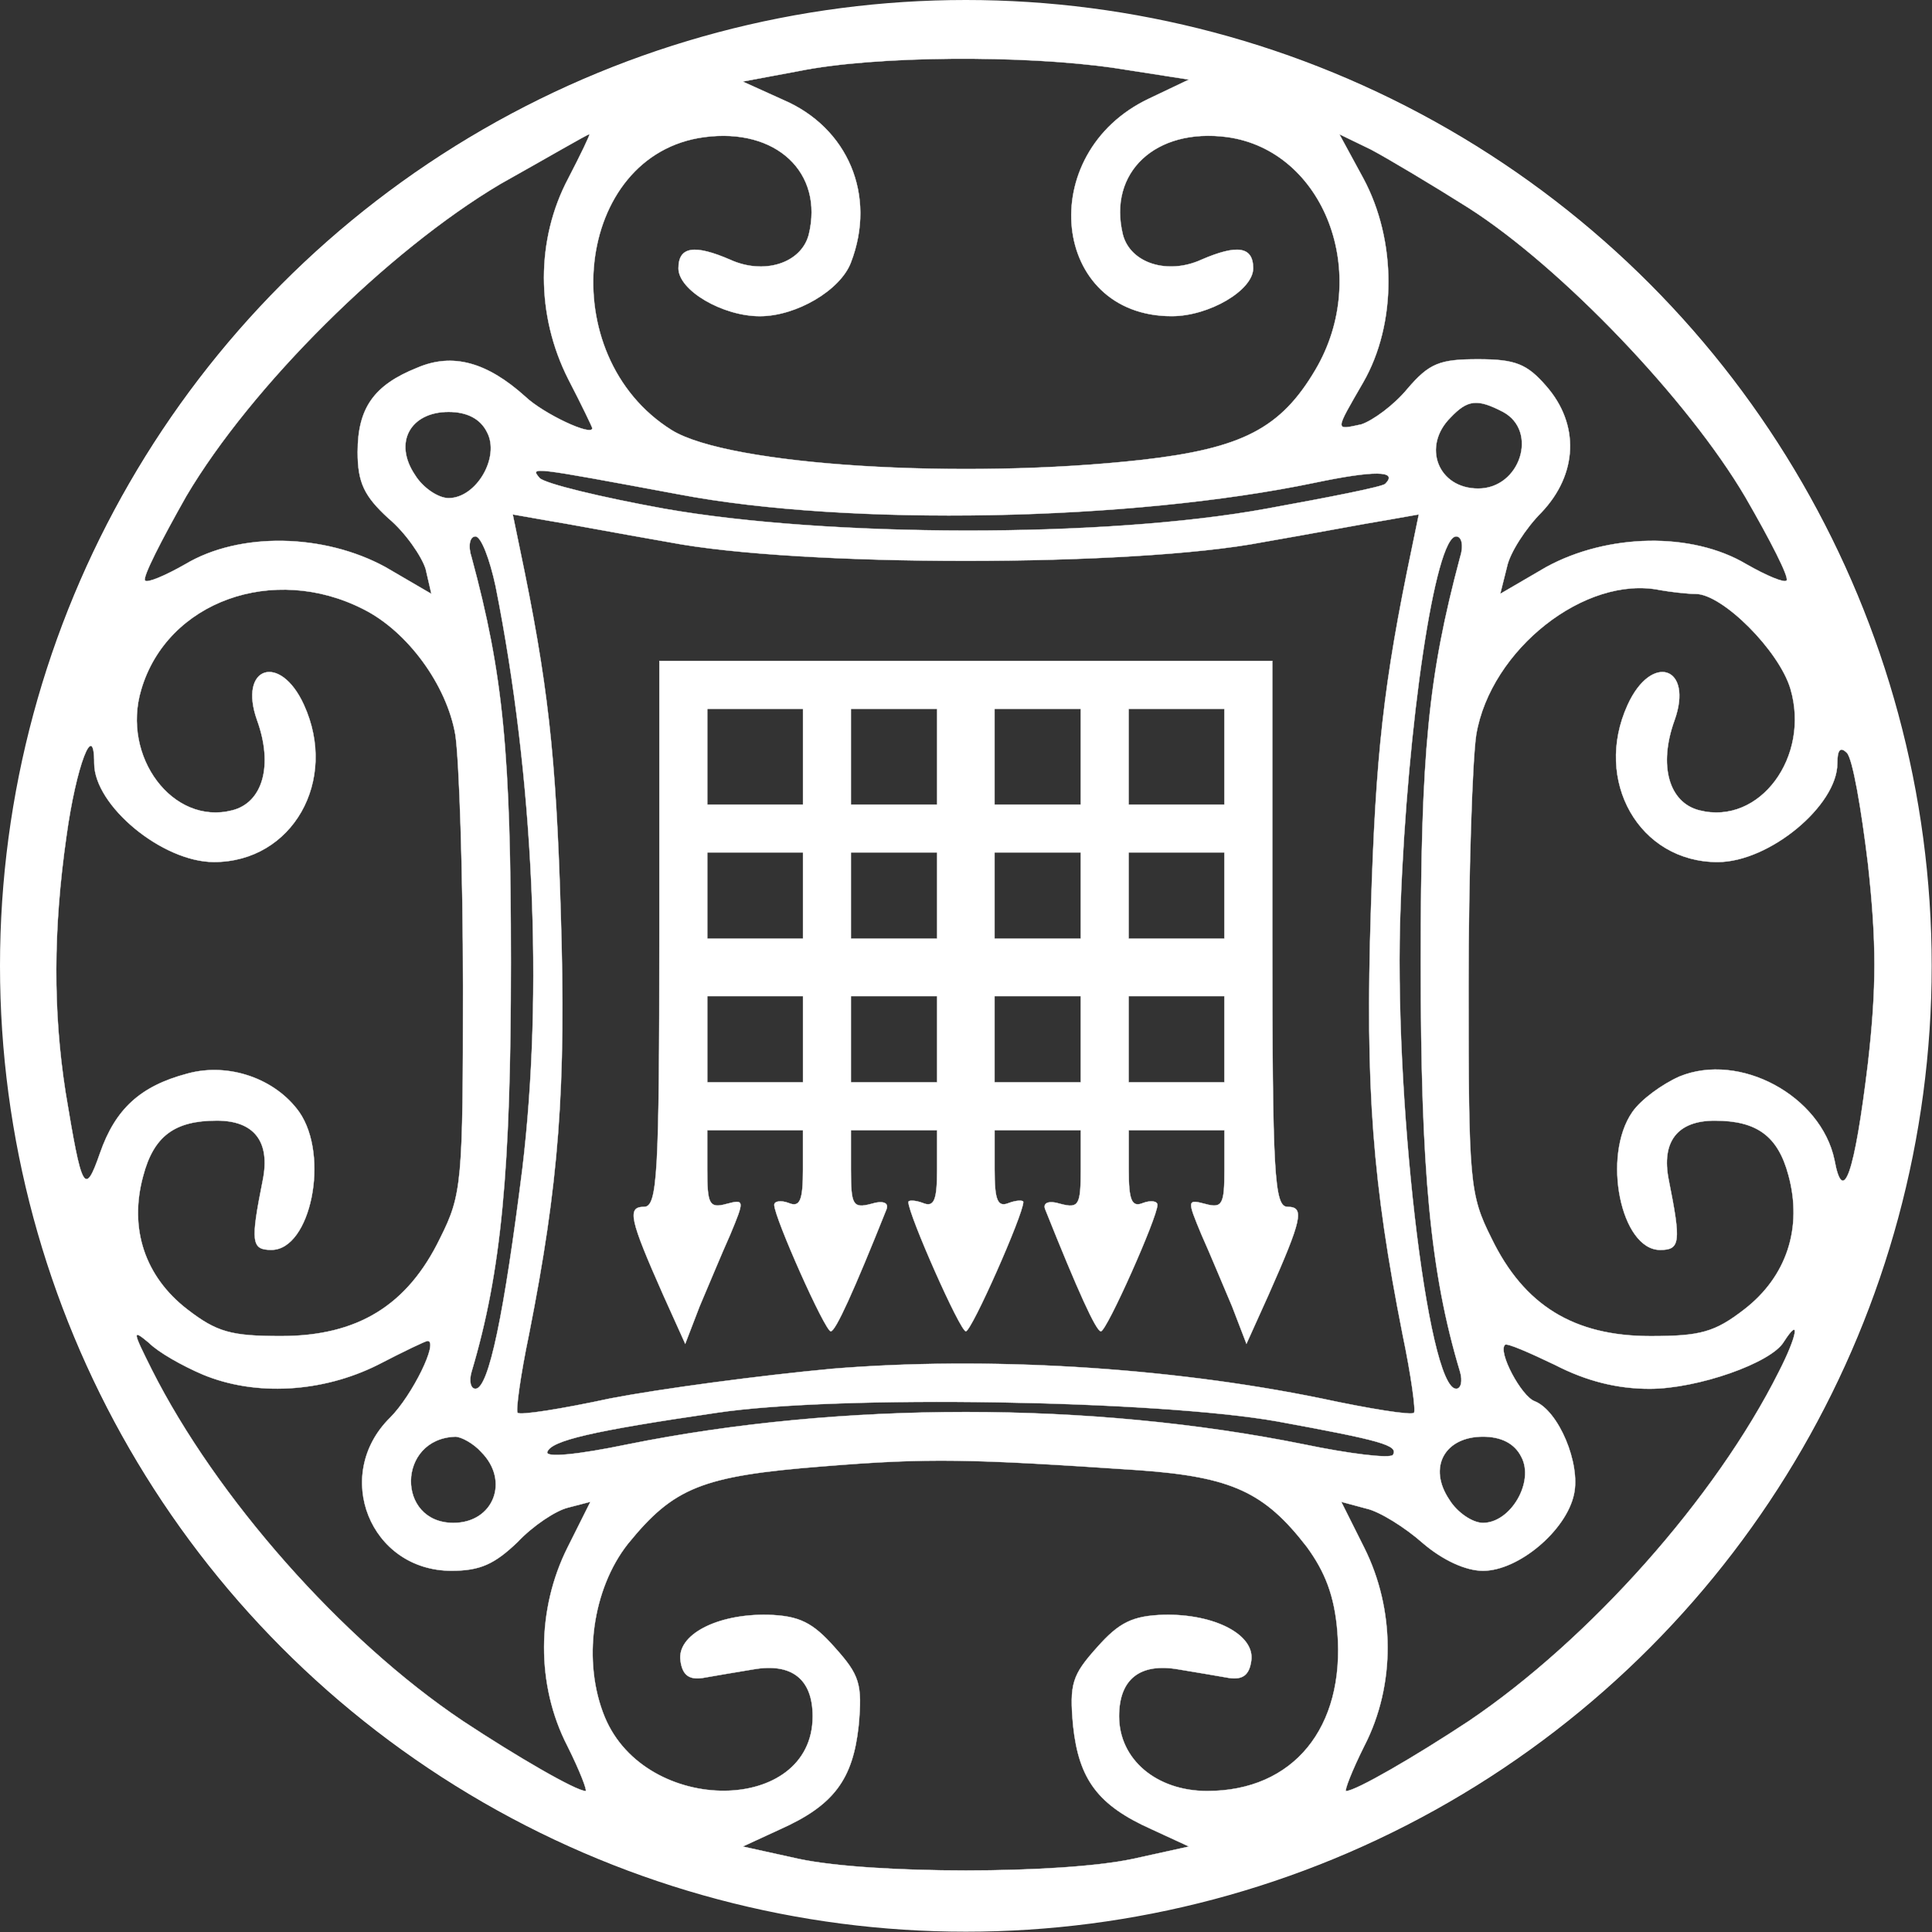 <?xml version="1.0" encoding="utf-8"?>
<!-- Generator: Adobe Illustrator 27.8.1, SVG Export Plug-In . SVG Version: 6.00 Build 0)  -->
<svg version="1.1" id="Layer_1" xmlns="http://www.w3.org/2000/svg" xmlns:xlink="http://www.w3.org/1999/xlink" x="0px" y="0px"
	 viewBox="0 0 619.1 619.1" style="enable-background:new 0 0 619.1 619.1;" xml:space="preserve">
<rect x="0" y="0" width="619.1" height="619.1" fill="#333333" stroke="none"/>
<style type="text/css">
	.st0{fill:#FFFFFF;stroke:#FFFFFF;stroke-miterlimit:10;}
	.st1{fill:none;stroke:#FFFFFF;stroke-width:5;stroke-miterlimit:10;}
</style>
<g>
	<g transform="translate(0,218) scale(0.1,-0.1)">
		<path class="st0" d="M2634.6,2127.5c-518.7-101.3-1031.2-319.2-1381-586.2C213.2,752.6-219.6-591.6,170.2-1825.3
			c325.3-1028.1,1126.3-1783.1,2185.1-2062.3c251.7-67.5,362.1-79.8,739.6-79.8c512.5,0,850.1,70.6,1270.6,267
			C6065.7-2917.9,6685.6-803.4,5672.9,746.5c-310,478.8-730.4,847-1242.9,1095.6c-457.3,224-705.9,282.3-1258.3,291.6
			C2920,2139.8,2677.5,2136.7,2634.6,2127.5z M3573.7,1961.8L3810,1925l-128.9-61.4c-368.3-174.9-313-696.7,73.7-696.7
			c119.7,0,260.9,82.9,260.9,153.4s-52.2,76.7-165.7,27.6c-107.4-49.1-227.1-12.3-251.7,79.8c-49.1,199.5,104.3,343.7,334.5,313
			c310-43,463.4-438.9,282.3-745.8c-110.5-187.2-233.2-251.7-555.5-288.5c-577-64.4-1322.7-18.4-1506.9,95.1
			c-383.6,239.4-313,883.9,104.3,939.1c230.2,30.7,383.6-113.6,334.5-313c-24.6-92.1-144.2-128.9-251.7-79.8
			c-113.6,49.1-165.7,43-165.7-27.6s141.2-153.4,260.9-153.4c116.6,0,257.8,82.9,291.6,171.9c82.9,214.8-9.2,432.7-217.9,521.7
			l-128.9,58.3l181.1,33.8C2803.4,2001.7,3282.1,2004.8,3573.7,1961.8z M1821.3,1608.9c-104.3-196.4-104.3-438.9,0-644.5
			c43-82.9,76.7-153.4,76.7-156.5c0-27.6-156.5,46-214.8,101.3c-122.8,110.5-233.2,141.2-346.8,92.1
			c-138.1-55.2-190.3-128.9-190.3-270.1c0-98.2,21.5-141.2,98.2-211.8c55.2-46,107.4-122.8,119.7-162.7l18.4-79.8l-147.3,85.9
			c-196.4,107.4-466.5,113.6-641.4,9.2c-64.4-36.8-122.8-61.4-128.9-52.2c-9.2,9.2,52.2,128.9,132,270.1
			c208.7,352.9,644.5,785.7,1006.6,1000.5c153.4,85.9,279.3,159.6,285.4,159.6C1891.9,1750,1861.2,1685.6,1821.3,1608.9z
			 M4706.1,1513.7c297.7-190.3,702.8-613.8,886.9-926.8c79.8-138.1,141.2-257.8,132-267c-6.1-9.2-64.4,15.3-128.9,52.2
			c-174.9,104.3-445,98.2-641.4-9.2l-147.3-85.9l21.5,85.9c9.2,46,61.4,125.8,110.5,174.9c116.6,122.8,122.8,282.3,15.3,405.1
			c-61.4,70.6-98.2,85.9-217.9,85.9c-122.8,0-156.5-12.3-227.1-95.1c-43-52.2-110.5-101.3-147.3-113.6c-85.9-18.4-85.9-24.6,6.1,135
			c107.4,187.2,107.4,454.2,0,653.7l-76.7,141.2l101.3-49.1C4445.3,1673.3,4589.5,1587.4,4706.1,1513.7z M4816.6,860
			c113.6-61.4,55.2-245.5-79.8-245.5c-128.9,0-181.1,135-89,227.1C4703.1,899.9,4733.8,903,4816.6,860z M1560.4,795.6
			c43-79.8-33.8-211.8-122.8-211.8c-33.8,0-82.9,33.8-107.4,73.7c-70.6,104.3-15.3,202.6,107.4,202.6
			C1496,860,1539,838.5,1560.4,795.6z M2174.2,596.1c546.3-104.3,1448.6-85.9,2037.8,36.8c190.3,39.9,270.1,39.9,227.1-3.1
			c-6.1-9.2-178-43-380.6-79.8c-518.7-95.1-1408.7-92.1-1930.4,0c-202.6,36.8-380.6,79.8-399,98.2
			C1698.5,685.1,1695.5,685.1,2174.2,596.1z M2143.5,442.6c414.3-79.8,1488.5-79.8,1902.8,0c159.6,27.6,337.6,61.4,395.9,70.6
			l104.3,18.4l-21.5-104.3c-92.1-438.9-116.6-666-132-1163.1c-18.4-573.9,6.1-877.7,101.3-1359.6c27.6-132,43-245.5,36.8-251.7
			c-6.1-9.2-141.2,12.3-297.7,46c-494.1,101.3-1077.2,135-1565.2,95.1c-233.2-21.5-552.4-64.4-712-95.1
			c-156.5-33.8-291.6-55.2-297.7-46c-6.1,6.1,9.2,119.7,36.8,251.7c95.1,481.8,119.7,785.7,101.3,1359.6
			c-15.3,497.2-39.9,724.3-132,1163.1l-21.5,104.3l104.3-18.4C1806,504,1984,470.3,2143.5,442.6z M1588.1,301.5
			c122.8-616.9,153.4-1301.2,85.9-1865.9c-58.3-463.4-107.4-705.9-150.4-705.9c-15.3,0-21.5,24.6-12.3,55.2
			c95.1,319.2,125.8,644.5,125.8,1310.5c0,675.2-24.6,923.8-125.8,1298.2c-12.3,36.8-6.1,67.5,12.3,67.5S1569.6,387.4,1588.1,301.5z
			 M4678.5,393.5C4577.2,13,4552.7-226.4,4552.7-904.6c0-666,30.7-994.3,125.8-1310.5c9.2-30.7,3.1-55.2-12.3-55.2
			c-92.1,0-202.6,954.4-178,1549.8c21.5,580,110.5,1181.6,178,1181.6C4684.6,461.1,4690.8,430.4,4678.5,393.5z M1164.5,227.8
			c141.2-70.6,267-242.4,294.6-402c12.3-79.8,24.6-445,24.6-807.1c0-629.1-3.1-666-73.7-807.1c-104.3-214.8-263.9-313-509.4-313
			c-159.6,0-205.6,12.3-300.8,85.9c-135,104.3-187.2,257.8-141.2,426.6c33.8,128.9,101.3,178,236.3,178
			c119.7,0,171.9-67.5,147.3-190.3c-39.9-199.5-36.8-224,27.6-224c125.8,0,187.2,300.8,89,441.9
			c-76.7,107.4-227.1,159.6-359.1,122.8c-150.4-39.9-230.2-113.6-279.3-254.7s-58.3-119.7-110.5,196.4
			c-39.9,257.8-39.9,518.7,3.1,819.4c30.7,224,89,377.5,89,233.2c0-135,217.9-316.1,383.6-316.1c251.7,0,399,260.9,288.5,503.3
			C897.5,89.7,762.5,43.7,823.9-128.2c52.2-144.2,18.4-263.9-79.8-288.5C553.8-465.8,388.1-244.8,452.5-30
			C535.4,252.4,876.1,375.1,1164.5,227.8z M5433.5,276.9c85.9,0,267-181.1,303.8-303.8c64.4-217.9-98.2-438.9-291.6-389.8
			c-98.2,24.6-132,144.2-79.8,288.5c61.4,171.9-73.7,217.9-150.4,49.1c-110.5-242.4,36.8-503.3,288.5-503.3
			c165.7,0,383.6,181.1,383.6,316.1c0,43,9.2,55.2,30.7,33.8c18.4-18.4,46-178,67.5-356c27.6-251.7,27.6-395.9,0-638.3
			c-43-356-79.8-460.3-107.4-310c-43,205.6-303.8,346.8-497.2,267c-55.2-24.6-122.8-73.7-150.4-113.6
			c-98.2-141.2-36.8-441.9,89-441.9c64.4,0,67.5,24.6,27.6,224c-24.6,122.8,27.6,190.3,147.3,190.3c135,0,202.6-49.1,236.3-174.9
			c46-168.8-6.1-325.3-141.2-429.7c-95.1-73.7-141.2-85.9-300.8-85.9c-245.5,0-405.1,98.2-509.4,313
			c-70.6,141.2-73.7,178-73.7,807.1c0,362.1,12.3,727.3,24.6,807.1c46,273.1,349.9,512.5,589.2,463.4
			C5353.7,283.1,5405.9,276.9,5433.5,276.9z M649-2224.3c168.8-70.6,383.6-58.3,561.6,30.7c82.9,43,153.4,76.7,159.6,76.7
			c36.8,0-49.1-174.9-119.7-245.5c-187.2-184.1-64.4-491,196.4-491c92.1,0,138.1,21.5,211.8,92.1c49.1,52.2,122.8,101.3,162.7,110.5
			l70.6,18.4l-73.7-147.3c-98.2-196.4-101.3-438.9,0-635.3c39.9-79.8,64.4-144.2,58.3-144.2c-30.7,0-221,110.5-392.8,224
			c-389.8,260.9-791.8,718.1-997.4,1126.3c-61.4,122.8-64.4,132-9.2,85.9C507.8-2153.7,584.5-2196.7,649-2224.3z M5700.5-2215.1
			c-202.6-405.1-607.7-859.3-994.3-1120.2c-171.9-113.6-362.1-224-392.8-224c-6.1,0,18.4,64.4,58.3,144.2
			c101.3,196.4,98.2,438.9,0,635.3l-73.7,147.3l79.8-21.5c43-9.2,125.8-61.4,181.1-110.5c64.4-55.2,138.1-89,193.3-89
			c113.6,0,267,128.9,291.6,245.5c21.5,98.2-49.1,267-125.8,297.7c-43,15.3-119.7,159.6-95.1,181.1c6.1,6.1,76.7-24.6,159.6-64.4
			c101.3-52.2,199.5-76.7,303.8-76.7c153.4,0,389.8,82.9,429.7,150.4C5771.1-2034,5758.8-2101.5,5700.5-2215.1z M4092.3-2374.7
			c334.5-61.4,389.8-76.7,371.3-107.4c-9.2-12.3-138.1,3.1-285.4,33.8c-684.4,138.1-1482.3,138.1-2166.7,0
			c-162.7-33.8-263.9-43-257.8-24.6c12.3,36.8,144.2,67.5,543.2,125.8C2686.7-2288.7,3711.8-2307.2,4092.3-2374.7z M1542-2472.9
			c92.1-92.1,39.9-227.1-89-227.1c-184.1,0-181.1,270.1,6.1,276.2C1477.6-2423.8,1517.5-2445.3,1542-2472.9z M4874.9-2488.2
			c43-79.8-33.8-211.8-122.8-211.8c-33.8,0-82.9,33.8-107.4,73.7c-70.6,104.3-15.3,202.6,107.4,202.6
			C4810.5-2423.8,4853.4-2445.3,4874.9-2488.2z M3650.4-2531.2c297.7-21.5,402-70.6,537.1-245.5c58.3-79.8,89-156.5,98.2-273.1
			c24.6-306.9-141.2-509.4-417.4-509.4c-162.7,0-282.3,101.3-282.3,239.4c0,119.7,67.5,171.9,190.3,150.4
			c55.2-9.2,128.9-21.5,162.7-27.6c43-6.1,64.4,9.2,70.6,55.2c12.3,82.9-116.6,150.4-279.3,147.3c-101.3-3.1-144.2-24.6-214.8-104.3
			c-79.8-89-89-116.6-76.7-251.7c18.4-171.9,79.8-254.7,251.7-331.4l119.7-55.2l-181.1-39.9c-233.2-49.1-834.8-49.1-1068,0
			l-181.1,39.9l119.7,55.2c171.9,76.7,233.2,159.6,251.7,331.4c12.3,135,3.1,162.7-76.7,251.7c-70.6,79.8-113.6,101.3-214.8,104.3
			c-162.7,3.1-291.6-64.4-279.3-147.3c6.1-46,27.6-61.4,70.6-55.2c33.8,6.1,107.4,18.4,162.7,27.6
			c122.8,21.5,190.3-30.7,190.3-150.4c0-316.1-534-319.2-666-3.1c-73.7,178-39.9,411.2,73.7,555.5
			c147.3,181.1,236.3,217.9,626.1,248.6C2978.3-2491.3,3104.1-2494.4,3650.4-2531.2z"/>
		<path class="st0" d="M2112.9-812.6c0-773.4-6.1-874.7-49.1-874.7c-55.2,0-46-39.9,61.4-282.3l70.6-156.5l46,119.7
			c27.6,64.4,70.6,168.8,98.2,230.2c46,110.5,46,113.6-12.3,98.2c-55.2-15.3-61.4,0-61.4,110.5v125.8h153.4h153.4v-125.8
			c0-98.2-9.2-122.8-46-107.4c-24.6,9.2-46,6.1-46-6.1c0-39.9,162.7-405.1,181.1-405.1c15.3,0,73.7,128.9,178,389.8
			c9.2,21.5-9.2,30.7-49.1,18.4c-58.3-15.3-64.4-3.1-64.4,110.5v125.8h138.1h138.1v-125.8c0-98.2-9.2-122.8-46-107.4
			c-24.6,9.2-46,9.2-46,3.1c0-39.9,165.7-414.3,184.1-414.3s184.1,374.4,184.1,414.3c0,6.1-21.5,6.1-46-3.1
			c-36.8-15.3-46,9.2-46,107.4v125.8h138.1h138.1v-125.8c0-113.6-6.1-125.8-64.4-110.5c-39.9,12.3-58.3,3.1-49.1-18.4
			c104.3-260.9,162.7-389.8,178-389.8c18.4,0,181.1,365.2,181.1,405.1c0,12.3-21.5,15.3-46,6.1c-36.8-15.3-46,9.2-46,107.4v125.8
			h153.4h153.4v-125.8c0-110.5-6.1-125.8-61.4-110.5c-58.3,15.3-58.3,12.3-12.3-98.2c27.6-61.4,70.6-165.7,98.2-230.2l46-119.7
			l70.6,156.5c107.4,242.4,116.6,282.3,61.4,282.3c-43,0-49.1,101.3-49.1,874.7V62.1h-982.1h-982.1V-812.6z M2573.2-244.8v-153.4
			h-153.4h-153.4v153.4v153.4h153.4h153.4V-244.8z M3002.9-244.8v-153.4h-138.1h-138.1v153.4v153.4h138.1h138.1V-244.8z
			 M3463.2-244.8v-153.4h-138.1H3187v153.4v153.4h138.1h138.1V-244.8z M3923.5-244.8v-153.4h-153.4h-153.4v153.4v153.4h153.4h153.4
			V-244.8z M2573.2-689.8v-138.1h-153.4h-153.4v138.1v138.1h153.4h153.4V-689.8z M3002.9-689.8v-138.1h-138.1h-138.1v138.1v138.1
			h138.1h138.1V-689.8z M3463.2-689.8v-138.1h-138.1H3187v138.1v138.1h138.1h138.1V-689.8z M3923.5-689.8v-138.1h-153.4h-153.4
			v138.1v138.1h153.4h153.4V-689.8z M2573.2-1150.1v-138.1h-153.4h-153.4v138.1v138.1h153.4h153.4V-1150.1z M3002.9-1150.1v-138.1
			h-138.1h-138.1v138.1v138.1h138.1h138.1V-1150.1z M3463.2-1150.1v-138.1h-138.1H3187v138.1v138.1h138.1h138.1V-1150.1z
			 M3923.5-1150.1v-138.1h-153.4h-153.4v138.1v138.1h153.4h153.4V-1150.1z"/>
	</g>
	<circle class="st1" cx="309.5" cy="309.5" r="307"/>
</g>
</svg>
